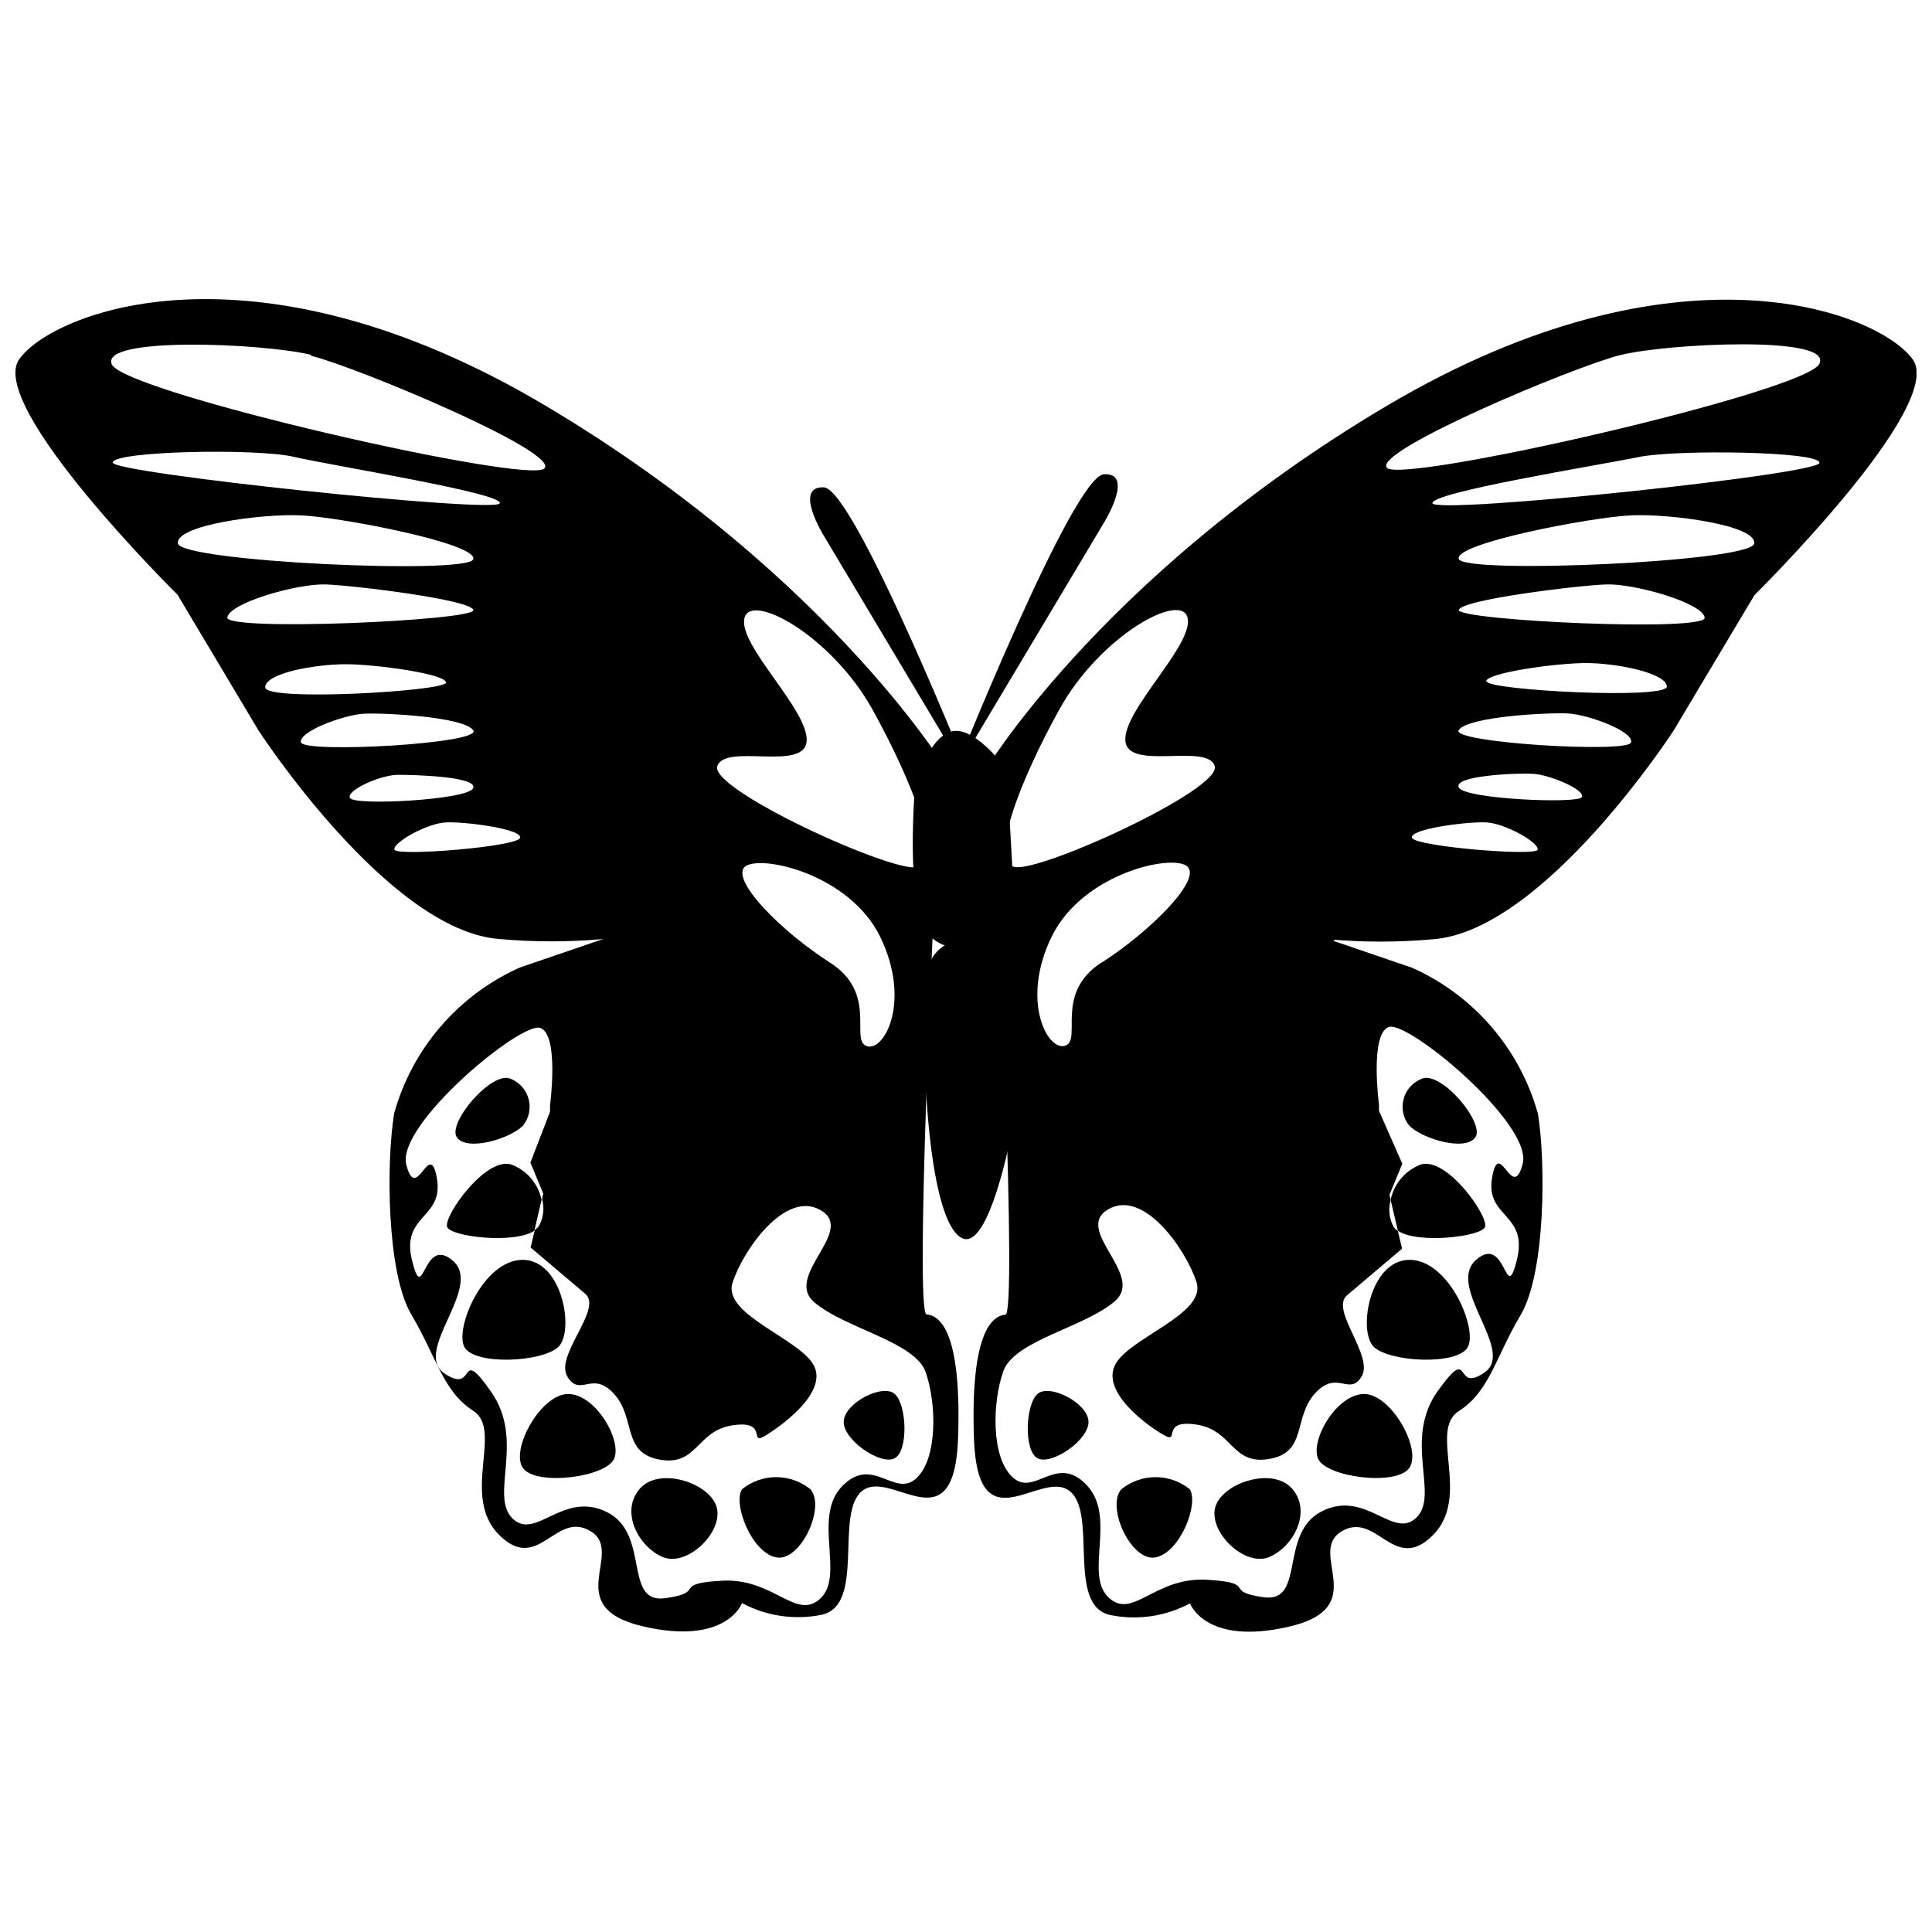 <?xml version="1.0" encoding="UTF-8"?>
<!-- Uploaded to: SVG Repo, www.svgrepo.com, Generator: SVG Repo Mixer Tools -->
<svg width="800px" height="800px" version="1.1" viewBox="144 144 512 512" xmlns="http://www.w3.org/2000/svg">
 <defs>
  <clipPath id="b">
   <path d="m401 223h250.9v354h-250.9z"/>
  </clipPath>
  <clipPath id="a">
   <path d="m148.09 223h249.91v354h-249.91z"/>
  </clipPath>
 </defs>
 <path d="m520.57 429.96c-2.309 0.977-4.023 2.981-4.629 5.41-0.609 2.434-0.039 5.008 1.539 6.957 3.523 3.523 14.84 6.863 17.5 3.09 2.656-3.773-9.277-18.055-14.41-15.457z"/>
 <path d="m465.97 543.79c-1.359 6.617 8.039 15.457 14.344 12.859 6.309-2.598 11.438-11.871 6.184-18.055-5.254-6.18-19.168-1.422-20.527 5.195z"/>
 <path d="m532.94 501.06c2.781-4.762-4.883-23.25-15.457-23.188s-13.789 19.23-9.273 23.188c4.512 3.957 21.949 4.762 24.73 0z"/>
 <path d="m537.57 469.1c0.867-2.906-10.141-18.551-17.004-16.508v-0.004c-4.113 1.547-7.148 5.094-8.035 9.398l1.918 8.16c5.066 3.59 22.32 1.609 23.121-1.047z"/>
 <path d="m441.18 538.66c-4.144 4.637 2.598 19.352 9.09 18.055 6.492-1.297 11.5-14.16 9.027-18.055-2.566-2.07-5.762-3.203-9.059-3.203s-6.496 1.133-9.059 3.203z"/>
 <path d="m493.24 530.43c1.918 5.07 20.836 7.481 24.238 2.598 3.402-4.883-4.699-19.477-11.871-19.602-7.176-0.125-14.285 11.871-12.367 17.004z"/>
 <path d="m418.92 513.43c-3.152 2.844-3.648 14.965 0 17.004 3.648 2.039 13.789-4.824 13.543-9.77-0.246-4.945-10.449-10.078-13.543-7.234z"/>
 <g clip-path="url(#b)">
  <path d="m650.91 239.27c-8.781-12.367-61.832-33.699-139.55 12.367-77.723 46.066-108.52 100.54-105.11 94.664s2.039 33.512 2.039 33.512 5.316 112.35 2.164 112.6c-3.152 0.246-9.336 3.832-8.348 32.711 0.988 28.875 17.5 8.223 25.227 13.914 7.731 5.688-0.867 30.422 10.883 32.957v-0.004c7.191 1.48 14.676 0.383 21.148-3.09 0 0 4.019 11.316 26.219 6.184s4.637-19.602 13.914-25.227c9.273-5.625 13.852 11.316 24.176 1.051s-1.176-27.824 6.926-32.957c8.102-5.133 9.77-14.344 16.387-25.477 6.617-11.129 6.68-40.5 4.574-53.359h-0.004c-4.805-17.203-17.02-31.371-33.328-38.648l-22.074-7.543c9.133 0.816 18.32 0.816 27.453 0 29.434-2.039 63.934-55.34 63.934-55.34l21.395-35.863s50.766-50.082 41.984-62.449zm-226.18 92.75c10.82-19.602 32.461-31.41 34.008-24.238s-17.004 24.238-16.508 32.461c0.496 8.223 21.641 0.555 23.68 6.738 2.039 6.184-46.375 28.32-53.051 26.773s1.051-22.137 11.871-41.734zm11.316 66.965c-12.859 8.223-5.133 20.59-9.77 22.137-4.637 1.547-11.871-11.871-3.586-28.875 8.285-17.004 32.461-22.137 36.047-18.551 3.586 3.582-9.832 17.062-22.691 25.348zm64.922 88.293 14.594-12.367-1.113-4.699v0.004c-0.438-0.273-0.816-0.629-1.113-1.055-1.18-2.176-1.469-4.723-0.801-7.109l-0.309-1.422 3.402-8.223-6.184-14.035v-1.668s-2.473-18.551 2.535-20.527c5.008-1.98 38.273 25.723 35.555 36.234s-6.184-7.234-8.102 3.586c-1.918 10.82 9.645 9.398 6.555 21.887-3.09 12.488-2.719-7.109-10.82 0-8.102 7.109 10.637 24.113 2.227 29.863-8.41 5.75-3.09-8.039-12.367 4.883-9.273 12.922 0.496 27.453-5.625 33.512-6.121 6.059-13.48-7.481-25.043-1.668s-4.266 24.363-15.457 22.816-1.176-3.832-15.086-4.637c-13.914-0.805-19.664 10.82-26.094 4.637-6.43-6.184 2.289-21.27-5.75-29.742-8.039-8.473-13.789 3.277-19.602-2.039s-5.379-19.973-2.473-28.133 21.457-11.562 29.555-18.551c8.102-6.988-11.191-18.922-1.73-24.363 9.461-5.441 20.652 10.82 23.371 19.352s-18.117 14.715-21.641 22.012c-3.523 7.297 8.844 16.199 13.109 18.551 4.266 2.352-1.176-4.328 8.531-2.844s9.273 10.883 19.352 9.09c10.078-1.793 6.184-10.945 12.059-17.375 5.875-6.43 9.152 0.926 12.367-4.516 3.211-5.438-8.477-17.617-3.902-21.453zm17.25-121.19c-1.051-2.352 14.406-4.391 19.602-4.144 5.195 0.246 14.16 5.441 13.664 7.234-0.492 1.797-31.965-0.801-33.262-3.09zm12.367-13.418c-1.547-3.09 15.211-3.894 19.848-3.586 4.637 0.309 13.914 4.391 12.738 6.184-1.172 1.793-31.285 0.496-32.582-2.598zm0-15.211c2.598-3.586 23.434-4.637 28.875-4.391 5.441 0.246 17.809 4.883 16.758 7.731-1.051 2.844-48.164 0-45.629-3.336zm7.234-12.859c0-2.289 18.551-4.883 26.527-4.883 7.977 0 21.148 2.598 21.395 6.184 0.246 3.586-47.672 0.988-47.672-1.301zm-7.234-18.859c0-2.781 31.719-6.617 39.141-6.863 7.418-0.246 25.477 4.883 26.031 8.781 0.559 3.894-64.922 0.805-65.168-1.98zm0-13.602c-1.297-4.144 35.059-11.066 45.57-11.562 10.512-0.496 33.512 2.598 32.711 7.481-0.805 4.887-76.98 8.164-78.277 4.082zm-6.926-14.652c-1.793-2.844 44.828-10.324 54.598-12.367 9.77-2.039 48.168-1.547 47.922 1.547-0.246 3.09-100.48 13.602-102.52 10.754zm102.52-37.098c-3.586 7.481-110.8 31.969-114.64 27.578-3.832-4.391 49.465-26.773 61.832-29.863 12.367-3.098 56.391-5.262 52.805 2.219z"/>
 </g>
 <path d="m398.95 472.12c-10.324-5.07-11.316-61.832-8.781-72.098 2.535-10.266 23.434-10.82 26.156 0 2.719 10.824-7.051 77.168-17.375 72.098z"/>
 <path d="m386.58 351.12s4.144-12.859 10.324-13.418c6.184-0.555 13.914 10.324 13.914 10.324l2.598 45.879s-16.508 5.133-23.188-2.039c-6.68-7.172-3.648-40.746-3.648-40.746z"/>
 <path d="m436.54 269.69c-8.223 0.496-39.695 79.332-39.695 79.332l39.695-66.469c0-0.004 8.285-13.359 0-12.863z"/>
 <path d="m279.49 429.96c2.309 0.977 4.023 2.981 4.629 5.41 0.609 2.434 0.039 5.008-1.539 6.957-3.523 3.523-14.84 6.863-17.5 3.09-2.656-3.773 9.461-18.055 14.41-15.457z"/>
 <path d="m334.02 543.79c1.359 6.617-8.039 15.457-14.344 12.859-6.309-2.598-11.438-11.871-6.184-18.055 5.254-6.18 19.168-1.422 20.527 5.195z"/>
 <path d="m267.12 501.06c-2.781-4.762 4.883-23.25 15.457-23.188s13.789 19.23 9.273 23.188c-4.512 3.957-21.949 4.762-24.73 0z"/>
 <path d="m262.48 469.1c-0.867-2.906 10.141-18.551 17.004-16.508v-0.004c4.113 1.547 7.148 5.094 8.039 9.398l-1.918 8.16c-5.195 3.59-22.383 1.609-23.125-1.047z"/>
 <path d="m358.76 538.66c4.144 4.637-2.598 19.352-9.09 18.055-6.492-1.297-11.5-14.16-9.027-18.055 2.562-2.07 5.762-3.203 9.059-3.203s6.492 1.133 9.059 3.203z"/>
 <path d="m306.82 530.43c-1.918 5.07-20.836 7.481-24.238 2.598s4.699-19.477 11.871-19.602c7.176-0.125 14.285 11.871 12.367 17.004z"/>
 <path d="m381.14 513.43c3.152 2.844 3.648 14.965 0 17.004-3.648 2.039-13.789-4.824-13.543-9.77 0.25-4.945 10.387-10.078 13.543-7.234z"/>
 <g clip-path="url(#a)">
  <path d="m191.07 301.65 21.395 35.863s34.504 53.238 63.934 55.34c9.133 0.816 18.32 0.816 27.453 0l-22.074 7.543v0.004c-16.309 7.277-28.523 21.441-33.324 38.645-2.102 12.859-2.039 42.23 4.574 53.359 6.617 11.129 8.348 20.344 16.387 25.477 8.039 5.133-3.461 22.691 6.926 32.957 10.387 10.266 14.902-6.68 24.176-1.051 9.273 5.625-8.223 20.094 13.914 25.227s26.219-6.184 26.219-6.184h-0.004c6.469 3.477 13.953 4.57 21.145 3.09 11.75-2.598 3.152-27.328 10.883-32.957 7.731-5.625 24.238 14.965 25.227-13.914 0.988-28.875-5.133-32.461-8.348-32.711-3.215-0.246 2.164-112.6 2.164-112.6s-1.297-39.387 2.039-33.512c3.34 5.875-27.328-48.414-105.11-94.664-77.785-46.25-130.84-24.734-139.55-12.367-8.719 12.371 41.984 62.453 41.984 62.453zm196.07 72.16c-6.68 1.547-55.156-20.59-53.051-26.773 2.102-6.184 23.188 1.547 23.684-6.68 0.496-8.223-18.055-25.227-16.508-32.461 1.547-7.234 23.188 4.637 34.008 24.238 10.816 19.602 18.609 40.066 11.93 41.613zm-45.879 0c3.586-3.586 27.824 1.547 36.047 18.551 8.223 17.004 1.051 30.422-3.586 28.875s3.09-13.914-9.77-22.137c-12.859-8.223-26.215-21.703-22.629-25.352zm-46.867 135.11c3.523 5.441 6.555-1.918 12.367 4.516 5.812 6.43 1.98 15.582 12.059 17.375 10.078 1.793 9.645-7.606 19.293-9.09 9.645-1.484 4.266 5.379 8.531 2.844s16.633-11.379 13.109-18.551-24.301-13.543-21.641-22.012c2.66-8.473 13.914-24.734 23.371-19.293 9.461 5.441-9.832 17.375-1.73 24.363 8.102 6.988 26.711 10.449 29.555 18.551 2.844 8.102 3.277 22.816-2.473 28.133s-11.562-6.184-19.602 2.039c-8.039 8.223 0.68 23.559-5.75 29.742-6.43 6.184-12.367-5.379-26.094-4.637-13.727 0.742-3.832 3.09-15.086 4.637-11.254 1.547-3.832-17.004-15.457-22.816s-18.922 7.731-25.043 1.668c-6.121-6.059 3.402-20.59-5.625-33.512-9.027-12.922-3.711 0.926-12.367-4.883-8.656-5.812 10.324-22.816 2.227-29.863-8.102-7.051-7.731 12.367-10.82 0-3.09-12.367 8.473-11.066 6.555-21.887-1.918-10.82-5.379 6.988-8.102-3.586-2.719-10.574 30.547-38.152 35.555-36.234 5.008 1.918 2.535 20.527 2.535 20.527v1.668l-5.199 13.477 3.402 8.223-0.309 1.422h-0.004c0.668 2.383 0.379 4.934-0.805 7.109-0.293 0.422-0.672 0.781-1.109 1.051l-1.113 4.699 14.594 12.367c4.449 4.144-8.473 16.512-4.766 21.953zm-45.879-139.74c-0.496-1.793 8.473-6.988 13.664-7.234 5.195-0.246 20.59 1.793 19.602 4.144-0.992 2.348-32.711 4.883-33.207 3.09zm-11.75-13.664c-1.176-2.039 8.102-6.184 12.738-6.184s21.395 0.496 19.848 3.586c-1.547 3.09-31.352 4.637-32.523 2.598zm-12.984-14.652c-1.051-2.844 11.316-7.481 16.758-7.731 5.441-0.246 26.277 0.805 28.875 4.391 2.594 3.582-44.52 6.117-45.57 3.273zm-9.523-14.652c0-3.894 13.418-6.184 21.395-6.184 7.977 0 26.773 2.598 26.527 4.883-0.25 2.285-48.105 5.066-47.859 1.234zm-10.016-18.551c0.496-3.894 18.551-9.027 26.031-8.781s39.387 4.144 39.141 6.863c-0.25 2.719-65.668 5.684-65.234 1.852zm-13.109-19.602c-0.742-4.883 22.137-7.977 32.711-7.481 10.574 0.496 46.867 7.481 45.57 11.625-1.301 4.137-77.602 0.676-78.281-4.211zm-17.25-21.461c0-3.09 38.152-3.832 47.922-1.547 9.77 2.289 56.391 9.77 54.598 12.367-1.797 2.598-102.27-7.973-102.52-10.82zm52.559-28.32c12.367 3.09 65.977 25.535 61.832 29.863s-111.3-20.094-114.64-27.578c-3.34-7.477 40.125-5.621 52.801-2.531z"/>
 </g>
 <path d="m504.56 368.62c-8.223 0.496-39.695 79.332-39.695 79.332l39.695-66.469s8.285-13.355 0-12.863z"/>
 <path d="m362.34 273.15c8.223 0.496 39.695 79.332 39.695 79.332l-39.695-66.469s-8.227-13.234 0-12.863z"/>
</svg>